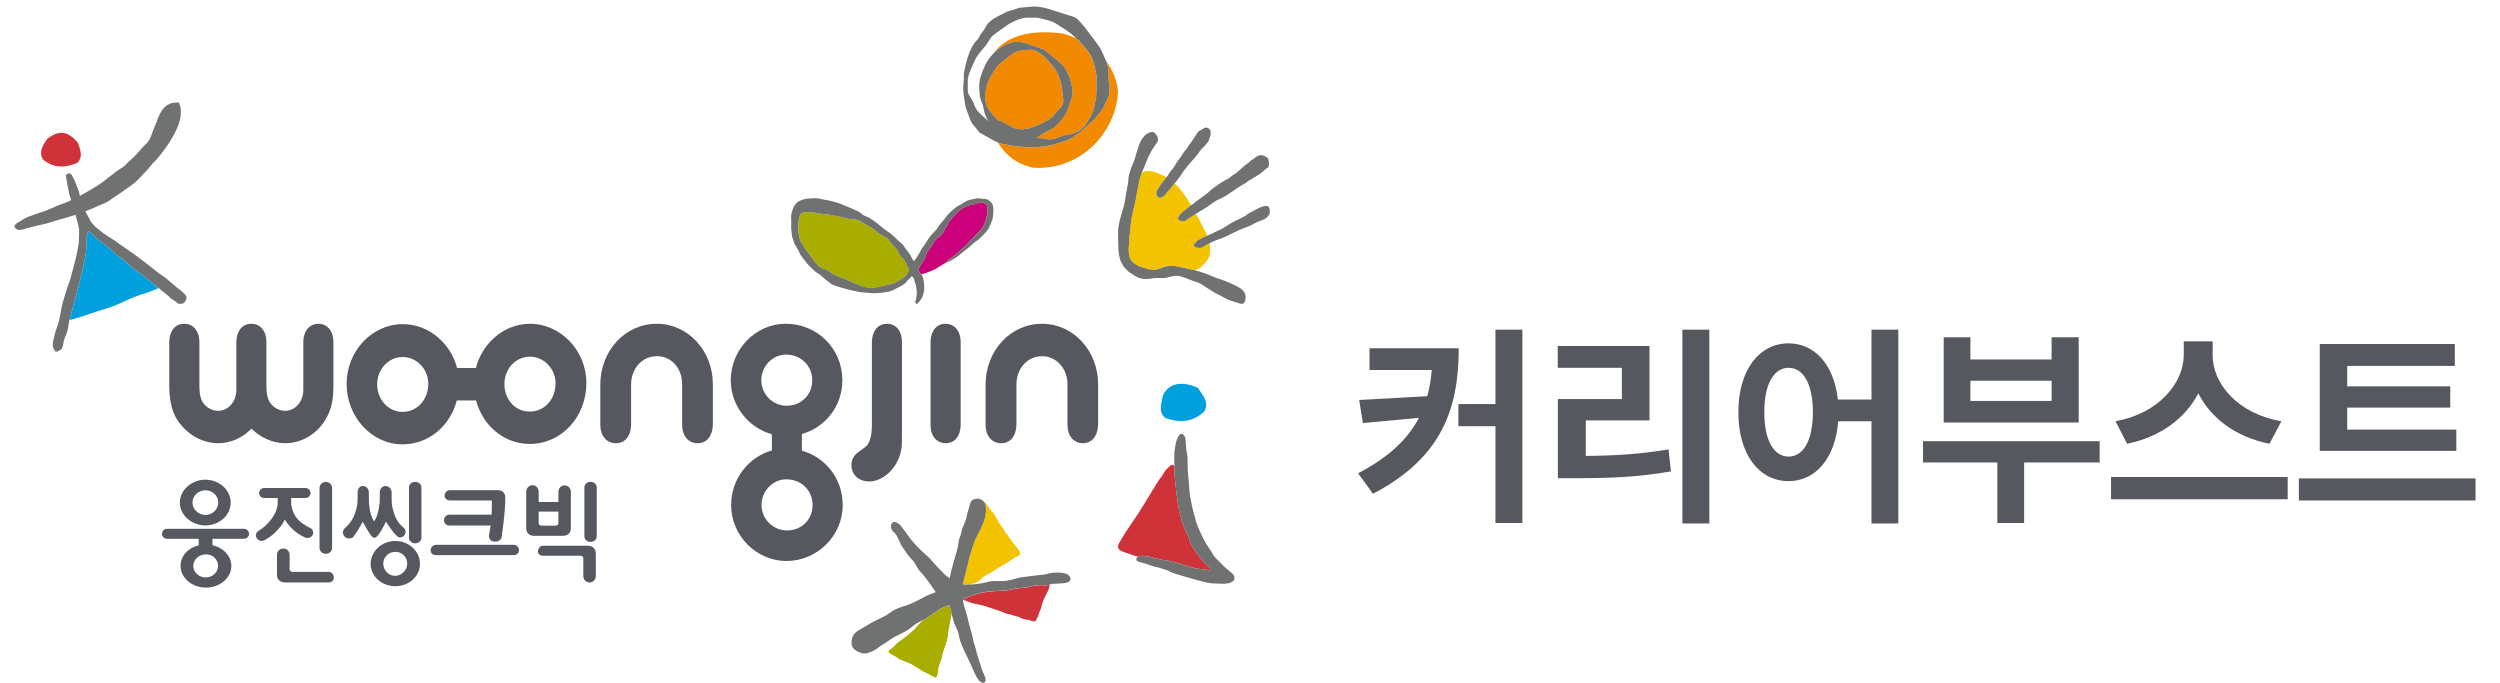 <svg width="183" height="50" viewBox="0 0 183 50" fill="none" xmlns="http://www.w3.org/2000/svg">
<path d="M106.781 25.495C106.77 29.841 105.6 33.488 100.502 36.142L99.414 34.647C101.656 33.466 103.051 32.153 103.864 30.588L99.766 30.967L99.491 29.28L104.479 29C104.644 28.396 104.748 27.759 104.803 27.083H100.249V25.495H106.781ZM106.754 31.198V29.577H109.467V24.133H111.44V38.284H109.467V31.198H106.754ZM125.123 24.133V38.317H123.151V24.133H125.123ZM114.026 26.924V25.325H120.745V30.774H116.081V33.373C118.245 33.356 120.075 33.241 122.14 32.895L122.311 34.505C119.992 34.917 117.894 35.005 115.306 35.005H114.037V29.214H118.723V26.924H114.026ZM130.924 25.133C132.83 25.133 134.258 26.704 134.533 29.247H136.994V24.133H138.955V38.317H136.994V30.835H134.555C134.352 33.549 132.89 35.219 130.924 35.219C128.776 35.219 127.243 33.274 127.249 30.165C127.243 27.088 128.776 25.133 130.924 25.133ZM129.149 30.165C129.144 32.28 129.869 33.422 130.924 33.422C131.989 33.422 132.698 32.28 132.704 30.165C132.698 28.072 131.989 26.924 130.924 26.924C129.869 26.924 129.144 28.072 129.149 30.165ZM153.694 32.296V33.851H148.167V38.284H146.206V33.851H140.762V32.296H153.694ZM142.278 30.928V24.688H144.234V26.314H150.178V24.688H152.161V30.928H142.278ZM144.234 29.346H150.178V27.869H144.234V29.346ZM161.966 26.001C161.961 28.077 163.795 30.291 166.998 30.835L166.125 32.483C163.658 31.994 161.829 30.604 160.917 28.791C159.988 30.593 158.154 31.989 155.704 32.483L154.852 30.835C157.994 30.275 159.84 28.055 159.851 26.001V24.984H161.966V26.001ZM154.528 36.548V34.917H167.46V36.548H154.528ZM179.803 31.445V33.005H169.805V25.182H179.693V26.786H171.815V28.28H179.358V29.835H171.815V31.445H179.803ZM168.277 36.636V35.021H181.209V36.636H168.277Z" fill="#55585F"/>
<g clip-path="url(#clip0_2019_5170)">
<path d="M87.803 18.146L87.659 18.134C87.632 18.128 87.494 18.076 87.494 18.076L87.455 18.041C87.299 17.966 87.417 17.839 87.417 17.839L87.59 17.67C87.644 17.599 87.734 17.553 87.734 17.553C87.78 17.527 87.819 17.505 87.878 17.475C87.969 17.427 88.064 17.386 88.17 17.338C88.281 17.29 88.202 17.326 88.325 17.269C88.343 17.262 88.359 17.253 88.371 17.244C88.362 17.227 88.359 17.209 88.349 17.191C88.131 16.762 87.905 16.284 87.66 15.861C87.62 15.793 87.582 15.718 87.534 15.649L87.48 15.687L87.026 15.973L86.769 16.153L86.696 16.183H86.549C86.466 16.189 86.366 16.149 86.366 16.149C86.275 16.137 86.242 16.012 86.242 16.012L86.224 15.955L86.242 15.897L86.291 15.823L86.379 15.694L86.569 15.508C86.769 15.381 86.958 15.186 87.15 15.051C87.162 15.04 87.17 15.034 87.182 15.027C86.84 14.443 86.471 13.872 85.982 13.418C85.948 13.455 85.918 13.491 85.891 13.531C85.702 13.815 85.408 14.049 85.223 14.337L85.013 14.455C84.899 14.515 84.839 14.455 84.839 14.455C84.769 14.443 84.724 14.358 84.724 14.358L84.691 14.298C84.62 14.244 84.649 14.134 84.649 14.134L84.665 13.998L84.763 13.806C84.875 13.688 84.874 13.643 84.962 13.508L85.091 13.344C85.189 13.218 85.292 13.091 85.391 12.967C85.028 12.774 84.487 12.554 84.185 12.521C83.987 12.501 83.758 12.521 83.578 12.636C83.507 12.823 83.449 13.02 83.399 13.209C83.341 13.466 83.312 13.604 83.29 13.794C83.285 13.816 83.264 13.926 83.234 13.996C83.204 14.196 83.185 14.379 83.138 14.589C83.107 14.746 83.063 14.92 83.035 15.057C82.994 15.205 82.969 15.345 82.931 15.493C82.849 15.829 82.787 16.162 82.751 16.509C82.735 16.653 82.726 16.857 82.717 16.993C82.702 17.14 82.66 17.319 82.66 17.49C82.676 17.805 82.597 18.075 82.616 18.379C82.633 18.657 82.697 19.007 82.928 19.205C83.042 19.3 83.198 19.399 83.327 19.466C83.506 19.562 83.741 19.595 83.938 19.664C84.107 19.721 84.301 19.759 84.505 19.753C84.757 19.742 85.055 19.588 85.298 19.519C85.918 19.339 86.547 19.616 87.125 19.712C87.237 19.73 87.354 19.757 87.467 19.784C87.645 19.723 87.81 19.655 87.9 19.567C88.133 19.351 88.514 18.944 88.557 18.657C88.605 18.381 88.592 18.082 88.545 17.796C88.362 17.892 88.197 17.989 87.995 18.108C87.947 18.137 87.803 18.146 87.803 18.146Z" fill="#F3C300"/>
<path d="M92.875 11.825C92.862 11.738 92.856 11.64 92.796 11.568C92.748 11.523 92.551 11.406 92.505 11.39C92.146 11.28 91.912 11.511 91.912 11.511L91.785 11.607C91.759 11.619 91.747 11.64 91.725 11.654C91.678 11.687 91.636 11.703 91.588 11.736C91.524 11.775 91.47 11.85 91.401 11.901C91.237 12.03 91.014 12.188 90.862 12.336C90.639 12.548 90.519 12.665 90.28 12.795C90.183 12.849 90.111 12.925 90.042 12.989C89.97 13.04 89.91 13.074 89.829 13.117C89.592 13.242 89.367 13.367 89.148 13.527C88.998 13.643 88.731 13.818 88.557 13.98C88.475 14.056 88.4 14.136 88.322 14.188C88.247 14.244 88.151 14.31 88.076 14.368C87.99 14.434 87.912 14.47 87.834 14.545C87.761 14.611 87.669 14.649 87.594 14.716C87.471 14.835 87.327 14.928 87.185 15.027C87.173 15.036 87.165 15.04 87.153 15.051C86.961 15.187 86.772 15.381 86.571 15.508L86.382 15.694L86.294 15.823L86.244 15.897L86.226 15.955L86.244 16.012C86.244 16.012 86.277 16.137 86.369 16.149C86.369 16.149 86.469 16.189 86.552 16.185H86.699L86.772 16.155L87.029 15.975L87.483 15.688L87.537 15.651L88.134 15.288C88.493 15.087 88.713 14.865 89.034 14.688L89.097 14.646C89.16 14.619 89.28 14.568 89.338 14.541C89.671 14.37 89.823 14.284 90.1 14.088C90.339 13.923 90.61 13.732 90.868 13.575C91.014 13.485 91.153 13.431 91.273 13.328C91.288 13.308 91.311 13.29 91.33 13.277L92.233 12.729L92.658 12.375C92.704 12.345 92.743 12.312 92.781 12.287C92.922 12.159 92.899 12.012 92.875 11.826V11.825Z" fill="#6F7271"/>
<path d="M88.557 9.483C88.509 9.434 88.434 9.363 88.365 9.35C88.205 9.308 88.074 9.417 87.956 9.489C87.852 9.548 87.713 9.615 87.647 9.707C87.602 9.773 87.578 9.852 87.524 9.918C87.483 9.977 87.446 10.035 87.398 10.095C87.358 10.158 87.323 10.221 87.278 10.286C87.224 10.356 87.209 10.415 87.146 10.482C87.071 10.563 86.989 10.661 86.945 10.766C86.901 10.842 86.841 10.916 86.777 10.985C86.59 11.201 86.486 11.423 86.305 11.66C86.24 11.754 86.134 11.861 86.092 11.966C86.063 12.029 85.994 12.137 85.957 12.192C85.903 12.287 85.844 12.362 85.759 12.447C85.684 12.527 85.63 12.621 85.57 12.717C85.504 12.819 85.466 12.87 85.408 12.951C85.403 12.957 85.394 12.967 85.393 12.969C85.294 13.094 85.19 13.221 85.093 13.345L84.964 13.509C84.875 13.644 84.878 13.689 84.764 13.807L84.667 13.999L84.65 14.136C84.65 14.136 84.622 14.245 84.692 14.299L84.725 14.359C84.725 14.359 84.772 14.446 84.841 14.457C84.841 14.457 84.899 14.515 85.015 14.457L85.225 14.338C85.409 14.05 85.703 13.818 85.892 13.533C85.919 13.491 85.949 13.457 85.984 13.419C86.138 13.215 86.324 13.024 86.453 12.804C86.525 12.684 86.612 12.56 86.698 12.452C86.891 12.197 87.083 11.96 87.296 11.729C87.506 11.502 87.701 11.274 87.852 11.03C87.975 10.848 88.179 10.715 88.305 10.544C88.394 10.422 88.488 10.308 88.523 10.173C88.571 10.008 88.638 9.852 88.62 9.672C88.62 9.609 88.608 9.536 88.557 9.485V9.483Z" fill="#6F7271"/>
<path d="M92.907 15.222C92.863 15.118 92.775 15.06 92.652 15.069C92.545 15.076 92.44 15.117 92.347 15.144C92.253 15.175 92.152 15.219 92.056 15.27C91.972 15.306 91.909 15.363 91.825 15.4C91.65 15.49 91.47 15.574 91.318 15.685C91.042 15.891 90.74 16.011 90.427 16.162C90.166 16.293 89.915 16.452 89.67 16.612C89.595 16.663 89.51 16.72 89.412 16.764C88.943 16.963 88.899 17.025 88.64 17.13C88.532 17.178 88.464 17.203 88.374 17.245C88.362 17.256 88.347 17.263 88.328 17.271C88.205 17.328 88.283 17.29 88.173 17.34C88.067 17.388 87.972 17.428 87.881 17.476C87.822 17.506 87.782 17.529 87.737 17.554C87.737 17.554 87.647 17.601 87.593 17.671L87.42 17.841C87.42 17.841 87.302 17.968 87.458 18.043L87.497 18.078C87.497 18.078 87.635 18.13 87.662 18.136L87.806 18.148C87.806 18.148 87.95 18.139 87.998 18.109C88.2 17.991 88.365 17.892 88.548 17.797C88.68 17.728 88.818 17.664 89 17.595C89.244 17.502 89.514 17.415 89.758 17.302C90.168 17.106 90.585 16.863 91.011 16.717C91.254 16.629 91.542 16.524 91.782 16.381C91.989 16.26 92.229 16.17 92.454 16.087C92.572 16.041 92.617 16.018 92.71 15.934C92.788 15.862 92.863 15.79 92.917 15.696C92.98 15.58 92.955 15.348 92.908 15.223L92.907 15.222Z" fill="#6F7271"/>
<path d="M89.928 20.674C89.576 20.501 89.112 20.389 88.761 20.233C88.355 20.062 87.911 19.895 87.468 19.786C87.356 19.759 87.239 19.732 87.126 19.714C86.55 19.618 85.919 19.342 85.3 19.52C85.057 19.589 84.758 19.744 84.506 19.754C84.301 19.76 84.107 19.723 83.939 19.666C83.743 19.597 83.507 19.564 83.329 19.468C83.2 19.4 83.045 19.301 82.93 19.207C82.697 19.009 82.634 18.658 82.618 18.38C82.598 18.076 82.678 17.805 82.661 17.491C82.661 17.32 82.703 17.142 82.718 16.995C82.727 16.858 82.736 16.654 82.753 16.51C82.79 16.164 82.85 15.831 82.933 15.495C82.97 15.346 82.996 15.207 83.036 15.058C83.065 14.922 83.108 14.748 83.14 14.59C83.186 14.38 83.206 14.199 83.236 13.998C83.266 13.927 83.287 13.818 83.291 13.795C83.312 13.603 83.341 13.467 83.401 13.21C83.449 13.021 83.509 12.825 83.579 12.637C83.614 12.555 83.651 12.474 83.686 12.393C83.849 12.06 83.959 11.66 84.142 11.313C84.142 11.313 84.253 11.135 84.271 11.079C84.298 11.031 84.334 10.961 84.334 10.961C84.334 10.961 84.4 10.865 84.475 10.751C84.577 10.584 84.562 10.644 84.623 10.53C84.652 10.508 84.674 10.472 84.692 10.436C84.715 10.394 84.74 10.356 84.757 10.299C84.773 10.184 84.757 10.047 84.698 9.951C84.623 9.834 84.515 9.668 84.343 9.657C84.199 9.651 84.025 9.746 83.909 9.821C83.843 9.869 83.785 9.924 83.744 9.987C83.567 10.166 83.432 10.445 83.371 10.649C83.285 10.95 83.161 11.241 83.09 11.55C83.018 11.867 82.87 12.057 82.783 12.361C82.739 12.507 82.66 12.704 82.631 12.854C82.61 12.979 82.58 13.239 82.583 13.353C82.552 13.545 82.466 13.98 82.439 14.125C82.379 14.509 82.336 14.863 82.225 15.241C82.045 15.831 81.821 16.489 81.842 17.131C81.866 17.733 81.815 18.44 81.995 19.007C82.036 19.132 82.084 19.243 82.16 19.355C82.187 19.403 82.211 19.45 82.243 19.496C82.309 19.583 82.337 19.624 82.417 19.696C82.472 19.748 82.52 19.787 82.564 19.84C82.652 19.942 82.805 20.014 82.922 20.084C83.06 20.17 83.123 20.246 83.275 20.302C83.413 20.353 83.527 20.396 83.653 20.411C83.794 20.434 83.978 20.432 84.122 20.411C84.317 20.387 84.533 20.336 84.734 20.347C84.892 20.353 85.033 20.362 85.202 20.353C85.54 20.324 85.865 20.158 86.203 20.192C86.581 20.227 86.898 20.408 87.284 20.545C87.551 20.639 87.755 20.689 87.926 20.792C88.092 20.894 88.248 21.004 88.398 21.103C88.685 21.292 88.982 21.481 89.322 21.631C89.514 21.718 89.639 21.814 89.774 21.88C90.002 21.992 90.311 22.069 90.566 22.156C90.711 22.204 90.895 22.294 91.025 22.204C91.122 22.129 91.168 21.982 91.168 21.88C91.294 21.179 90.476 20.936 89.933 20.672L89.928 20.674Z" fill="#6F7271"/>
<path d="M74.159 3.087C74.495 3.021 74.81 3.087 75.156 3.175L75.883 3.449C76.194 3.536 76.401 3.598 76.62 3.787L77.032 4.126C77.31 4.346 77.595 4.568 77.844 4.835C77.946 4.954 78.016 5.087 78.082 5.228L78.183 5.434C78.435 5.87 78.495 6.568 78.495 6.575C78.544 6.895 78.498 7.028 78.403 7.306L78.277 7.669C78.193 7.934 78.111 8.181 77.968 8.426C77.776 8.75 77.466 9.057 77.253 9.261C77.11 9.393 76.921 9.486 76.736 9.573L76.349 9.776L76.2 9.884L75.885 10.079C75.868 10.086 75.853 10.089 75.841 10.095L76.251 10.118L76.461 10.152C76.636 10.184 76.813 10.215 77.002 10.193C77.193 10.169 77.367 10.097 77.53 10.032L77.98 9.885L78.534 9.773C78.967 9.641 79.248 9.452 79.437 9.155L79.563 8.963C79.783 8.627 79.996 8.312 80.076 7.915L80.235 7.138L80.256 6.577V6.055C80.26 5.783 80.272 5.524 80.205 5.245L80.17 5.105C80.079 4.702 79.968 4.24 79.737 3.911C79.432 3.49 79.11 3.124 78.78 2.809C78.475 2.668 78.163 2.554 77.859 2.46C75.141 2.1 73.518 2.767 72.672 3.964C73.097 3.517 73.635 3.183 74.157 3.09L74.159 3.087Z" fill="#F18A00"/>
<path d="M81.153 5.888L81.192 6.119L81.225 6.31C81.225 6.31 81.199 6.838 81.198 6.856C81.162 7.085 81.04 7.324 80.923 7.55L80.778 7.852C80.686 8.062 80.534 8.238 80.379 8.412L80.137 8.7L79.833 8.994L79.678 9.126L79.47 9.338L79.165 9.629L78.985 9.735L78.675 9.942C78.442 10.149 78.25 10.217 77.964 10.32L77.884 10.35C77.247 10.577 76.665 10.709 76.058 10.757C75.293 10.821 74.436 10.752 73.376 10.541C73.26 10.518 73.155 10.481 73.05 10.437C73.59 11.328 74.385 12.003 75.629 12.279C79.281 12.492 81.749 9.497 81.838 6.662C81.743 5.803 81.427 5.084 80.975 4.49C81.058 4.712 81.12 4.942 81.133 5.155L81.15 5.89L81.153 5.888Z" fill="#F18A00"/>
<path d="M75.939 9.17C76.398 8.976 76.87 8.777 77.187 8.361L77.412 8.112C77.566 7.95 77.725 7.779 77.802 7.591C77.853 7.447 77.823 7.238 77.802 7.073L77.785 6.934C77.745 6.391 77.634 5.905 77.466 5.485C77.326 5.147 77.157 4.942 76.93 4.681C76.927 4.678 76.534 4.229 76.534 4.229C76.519 4.214 76.459 4.165 76.459 4.165C76.176 3.923 75.823 3.625 75.441 3.641L74.673 3.706C74.33 3.757 74.031 3.995 73.739 4.229L73.478 4.433C73.208 4.621 72.957 4.879 72.824 5.09L72.491 5.653C72.237 6.026 72.167 6.505 72.119 6.928C72.075 7.375 72.188 7.799 72.434 8.099L72.579 8.283C72.711 8.462 72.869 8.669 73.05 8.786L73.481 8.963L74.022 9.272C74.629 9.599 75.212 9.477 75.882 9.191L75.936 9.17H75.939Z" fill="#F18A00"/>
<path d="M74.633 0.568L73.739 0.844L73.169 1.131C72.872 1.276 72.538 1.459 72.283 1.756L72.011 2.209C72.011 2.209 71.761 2.554 71.74 2.58L71.596 2.847L71.408 3.04C71.036 3.53 70.852 4.069 70.685 4.735L70.556 5.344L70.546 5.909C70.498 6.347 70.498 6.68 70.546 6.983L70.592 7.297L70.684 7.834L70.964 8.619C71.059 8.865 71.128 9.045 71.323 9.231L71.509 9.461C71.593 9.59 71.678 9.707 71.816 9.77L72.391 10.088C72.602 10.217 72.821 10.343 73.049 10.436C73.154 10.479 73.259 10.517 73.374 10.539C74.435 10.751 75.291 10.818 76.056 10.755C76.662 10.707 77.244 10.575 77.883 10.349L77.963 10.319C78.249 10.215 78.441 10.148 78.673 9.941L78.984 9.734L79.164 9.627L79.468 9.336L79.677 9.125L79.831 8.993L80.136 8.699L80.377 8.411C80.532 8.237 80.685 8.061 80.776 7.85L80.922 7.549C81.037 7.322 81.16 7.084 81.196 6.854C81.196 6.836 81.226 6.311 81.226 6.311L81.19 6.118L81.151 5.887L81.135 5.152C81.121 4.939 81.06 4.711 80.977 4.487C80.878 4.229 80.602 3.658 80.602 3.658C80.491 3.437 80.332 3.229 80.184 3.033L79.834 2.566C79.542 2.17 79.234 1.755 78.888 1.414C78.73 1.258 78.478 1.191 78.252 1.129L77.139 0.774C76.686 0.619 76.101 0.45 75.57 0.484L74.633 0.567V0.568ZM74.025 9.272L73.484 8.963L73.053 8.786C72.874 8.667 72.715 8.46 72.583 8.283L72.437 8.099C72.191 7.799 72.079 7.375 72.122 6.928C72.17 6.505 72.241 6.026 72.494 5.653L72.827 5.09C72.96 4.879 73.211 4.621 73.481 4.433L73.742 4.229C74.034 3.994 74.333 3.757 74.676 3.706L75.444 3.641C75.825 3.626 76.178 3.925 76.463 4.165C76.463 4.165 76.523 4.214 76.538 4.229C76.538 4.229 76.931 4.678 76.934 4.681C77.16 4.942 77.33 5.147 77.469 5.485C77.637 5.905 77.748 6.392 77.788 6.934L77.805 7.073C77.826 7.24 77.856 7.448 77.805 7.591C77.728 7.781 77.57 7.951 77.415 8.112L77.19 8.361C76.874 8.777 76.4 8.976 75.942 9.17L75.888 9.191C75.218 9.477 74.636 9.599 74.028 9.272H74.025ZM80.257 6.055V6.577L80.236 7.138L80.077 7.915C79.996 8.312 79.785 8.627 79.564 8.963L79.438 9.155C79.249 9.452 78.969 9.641 78.535 9.773L77.982 9.885L77.532 10.032C77.369 10.097 77.195 10.169 77.004 10.193C76.815 10.215 76.637 10.184 76.463 10.152L76.253 10.118L75.843 10.095C75.855 10.089 75.869 10.086 75.887 10.079L76.202 9.884L76.35 9.776L76.737 9.573C76.923 9.486 77.112 9.395 77.255 9.261C77.466 9.057 77.778 8.75 77.97 8.426C78.114 8.183 78.195 7.934 78.279 7.669L78.405 7.306C78.499 7.03 78.547 6.896 78.496 6.575C78.496 6.568 78.436 5.869 78.184 5.434L78.084 5.228C78.018 5.086 77.948 4.952 77.846 4.835C77.597 4.568 77.312 4.346 77.034 4.126L76.622 3.787C76.403 3.599 76.194 3.538 75.885 3.449L75.158 3.175C74.811 3.086 74.495 3.021 74.16 3.086C73.638 3.181 73.1 3.514 72.675 3.961C72.446 4.199 72.254 4.471 72.122 4.757C71.87 5.294 71.605 5.926 71.689 6.583L71.702 6.766C71.725 7.018 71.743 7.255 71.86 7.483C71.939 7.642 71.978 7.832 72.01 7.997C72.059 8.31 72.188 8.601 72.349 8.87L72.089 8.636L71.653 8.229C71.441 8.011 71.354 7.792 71.239 7.475L70.991 7.042L70.925 6.947C70.837 6.811 70.837 6.599 70.84 6.412V5.821C70.895 5.438 71.057 5.09 71.213 4.75L71.345 4.448C71.449 4.201 71.575 4.037 71.72 3.853L72.185 3.298L72.346 3.045L72.544 2.742C72.666 2.599 72.853 2.467 73.028 2.337L73.235 2.187L73.878 1.741C74.285 1.518 74.696 1.32 75.198 1.291L75.927 1.297C75.965 1.302 76.827 1.48 77.172 1.653L77.505 1.858L77.715 1.995C78.093 2.221 78.445 2.49 78.784 2.803C79.116 3.118 79.438 3.484 79.741 3.905C79.972 4.234 80.083 4.696 80.175 5.099L80.209 5.239C80.278 5.519 80.265 5.779 80.26 6.049L80.257 6.055Z" fill="#6F7271"/>
<path d="M64.933 23.701C64.27 23.701 63.843 24.222 63.822 25.022V31.075C63.822 31.965 63.654 32.52 63.289 32.763L62.862 33.069C62.503 33.315 62.326 33.639 62.326 34.054C62.326 34.748 62.862 35.243 63.621 35.243C64.615 35.243 65.625 34.321 65.917 33.157C66.023 32.748 66.023 32.602 66.023 31.608V25.02C66.023 24.236 65.593 23.699 64.932 23.699L64.933 23.701Z" fill="#55585F"/>
<path d="M69.208 23.7C68.563 23.7 68.129 24.222 68.116 25.022V31.123C68.116 31.911 68.563 32.442 69.227 32.442C69.892 32.442 70.304 31.924 70.321 31.123V25.022C70.321 24.237 69.871 23.7 69.208 23.7Z" fill="#55585F"/>
<path d="M48.083 23.7C45.762 23.7 43.941 25.661 43.941 28.18V31.089C43.941 31.897 44.403 32.445 45.08 32.445C45.756 32.445 46.184 31.912 46.197 31.089V28.111C46.217 26.954 47.015 26.073 48.083 26.073C49.15 26.073 49.911 26.949 49.93 28.056V31.087C49.93 31.896 50.383 32.443 51.063 32.443C51.742 32.443 52.162 31.911 52.182 31.087V28.123C52.182 25.661 50.35 23.7 48.083 23.7Z" fill="#55585F"/>
<path d="M76.287 23.7C73.965 23.7 72.143 25.661 72.143 28.18V31.089C72.143 31.897 72.605 32.445 73.284 32.445C73.964 32.445 74.384 31.912 74.403 31.089V28.111C74.417 26.954 75.218 26.073 76.287 26.073C77.299 26.073 78.117 26.949 78.139 28.056V31.087C78.139 31.896 78.586 32.443 79.26 32.443C79.933 32.443 80.361 31.911 80.383 31.087V28.123C80.377 25.661 78.556 23.7 76.285 23.7H76.287Z" fill="#55585F"/>
<path d="M23.314 23.7C22.651 23.7 22.219 24.222 22.201 25.019V28.535C22.201 29.394 21.625 30.072 20.863 30.072C20.346 30.072 19.849 29.734 19.65 29.253C19.533 28.945 19.501 28.735 19.501 28.024V25.019C19.501 24.237 19.057 23.7 18.409 23.7H18.394C17.746 23.7 17.316 24.222 17.299 25.019V28.535C17.299 29.394 16.72 30.072 15.957 30.072C15.44 30.072 14.948 29.734 14.741 29.253C14.63 28.945 14.595 28.735 14.595 28.024V25.019C14.595 24.237 14.148 23.7 13.482 23.7C12.816 23.7 12.413 24.222 12.39 25.019V28.233C12.39 29.181 12.557 29.997 12.869 30.555C13.533 31.716 14.741 32.445 15.972 32.445C16.876 32.445 17.76 32.05 18.408 31.375C19.084 32.05 19.978 32.445 20.877 32.445C21.934 32.445 22.964 31.911 23.626 31.014C24.176 30.265 24.406 29.464 24.406 28.305V25.019C24.406 24.237 23.959 23.7 23.314 23.7Z" fill="#55585F"/>
<path d="M34.851 29.314C35.335 31.167 36.904 32.496 38.776 32.496C41.092 32.496 42.922 30.538 42.922 28.026C42.922 25.667 41.047 23.702 38.795 23.702C36.909 23.702 35.31 25.091 34.834 26.939H33.459C32.984 25.103 31.367 23.727 29.477 23.727C27.227 23.727 25.372 25.706 25.372 28.101C25.372 30.496 27.187 32.526 29.463 32.526C31.376 32.526 32.948 31.189 33.438 29.314H34.849H34.851ZM38.795 26.109C39.821 26.109 40.667 27.005 40.667 28.056C40.667 29.232 39.856 30.127 38.775 30.127C37.693 30.127 36.922 29.233 36.922 28.11C36.922 26.987 37.765 26.109 38.794 26.109H38.795ZM29.463 30.151C28.438 30.151 27.608 29.257 27.608 28.136C27.608 27.014 28.451 26.132 29.477 26.132C30.503 26.132 31.352 27.027 31.352 28.084C31.352 29.257 30.537 30.151 29.462 30.151H29.463Z" fill="#55585F"/>
<path d="M58.698 32.99V31.771C60.422 31.279 61.661 29.718 61.661 27.84C61.661 25.526 59.841 23.7 57.506 23.7C55.316 23.7 53.492 25.574 53.492 27.831C53.492 29.709 54.779 31.311 56.501 31.785V32.972C54.796 33.45 53.518 35.066 53.518 36.958C53.518 39.21 55.351 41.064 57.572 41.064C59.793 41.064 61.686 39.243 61.686 36.971C61.686 35.056 60.446 33.487 58.698 32.987V32.99ZM55.729 27.831C55.729 26.802 56.56 25.956 57.536 25.956C58.628 25.956 59.457 26.768 59.457 27.84C59.457 28.912 58.629 29.7 57.586 29.7C56.542 29.7 55.729 28.851 55.729 27.831ZM57.614 38.829C56.576 38.829 55.745 37.988 55.745 36.961C55.745 35.933 56.576 35.086 57.557 35.086C58.652 35.086 59.481 35.894 59.481 36.974C59.481 38.054 58.653 38.829 57.615 38.829H57.614Z" fill="#55585F"/>
<path d="M11.038 20.624C10.805 20.44 10.648 20.309 10.648 20.309C10.246 19.991 9.896 19.756 9.497 19.438C9.431 19.381 9.302 19.241 9.238 19.189C9.119 19.093 8.998 18.997 8.879 18.904C8.764 18.808 8.639 18.737 8.522 18.644C8.437 18.575 8.353 18.481 8.276 18.41C8.09 18.26 7.906 18.113 7.735 17.971C7.537 17.808 7.351 17.681 7.165 17.533C6.976 17.369 6.794 17.182 6.623 17.031L6.48 16.911L6.42 17.07C6.337 17.303 6.337 17.569 6.342 17.827L6.298 18.428C6.067 19.892 5.568 21.692 5.077 23.429C6.172 23.165 6.748 22.875 7.933 22.532C8.609 22.331 9.134 22.021 9.779 21.757C10.477 21.473 10.946 21.419 11.607 21.082C11.502 20.998 11.402 20.93 11.303 20.851C11.213 20.779 11.116 20.686 11.038 20.624Z" fill="#00A0DF"/>
<path d="M5.659 11.922C6.118 11.477 5.851 10.889 5.706 10.458C4.846 9.399 4.117 9.66 3.453 10.161C3.189 10.568 2.779 11.121 3.154 11.679C3.945 12.327 4.771 12.302 5.661 11.921L5.659 11.922Z" fill="#CF3339"/>
<path d="M5.61 16.024C5.71 16.368 5.773 16.716 5.785 16.743C5.791 16.981 5.796 17.22 5.779 17.455C5.776 17.554 5.779 17.626 5.77 17.728C5.76 17.808 5.739 17.923 5.727 18.004C5.676 18.379 5.593 18.751 5.497 19.126C5.442 19.351 5.377 19.583 5.313 19.811C5.23 20.099 5.184 20.305 5.127 20.501C5.074 20.668 4.987 20.866 4.93 21.04C4.83 21.373 4.722 21.715 4.615 22.066C4.491 22.491 4.435 22.952 4.339 23.401C4.257 23.753 4.08 24.144 4.009 24.468C3.966 24.701 3.895 24.908 3.868 25.095C3.853 25.206 3.885 25.298 3.868 25.398C3.891 25.406 3.997 25.715 4.08 25.74C4.21 25.788 4.485 25.547 4.509 25.551C4.516 25.506 4.569 25.443 4.606 25.308C4.635 25.206 4.644 25.038 4.683 24.909C4.75 24.648 4.876 24.456 4.944 24.198L5.077 23.426C5.568 21.689 6.067 19.891 6.298 18.425L6.342 17.824C6.336 17.566 6.336 17.301 6.42 17.067L6.48 16.908L6.624 17.028C6.796 17.179 6.976 17.367 7.165 17.53C7.351 17.68 7.537 17.805 7.735 17.968C7.907 18.11 8.09 18.258 8.276 18.407C8.354 18.478 8.437 18.572 8.522 18.641C8.639 18.733 8.764 18.805 8.879 18.901C8.998 18.994 9.119 19.09 9.238 19.186C9.302 19.238 9.431 19.379 9.497 19.435C9.896 19.753 10.246 19.988 10.648 20.306C10.648 20.306 10.805 20.437 11.038 20.621C11.116 20.683 11.213 20.776 11.303 20.848C11.402 20.927 11.503 20.993 11.608 21.079C11.632 21.101 11.657 21.119 11.69 21.143C11.747 21.185 11.797 21.251 11.851 21.298C11.914 21.346 11.986 21.377 12.046 21.428C12.221 21.566 12.398 21.754 12.546 21.874C12.646 21.956 12.728 21.974 12.806 22.036C12.951 22.153 13.047 22.225 13.055 22.235C13.086 22.243 13.209 22.243 13.293 22.235C13.404 22.219 13.469 22.163 13.469 22.163C13.55 22.118 13.635 21.923 13.662 21.793C13.673 21.724 13.572 21.617 13.584 21.604C13.497 21.521 13.43 21.428 13.326 21.338C13.218 21.238 13.04 21.127 12.918 21.019C12.643 20.786 12.362 20.534 12.044 20.284C11.927 20.192 11.755 20.098 11.632 20.005C11.339 19.781 11.081 19.558 10.778 19.334C10.472 19.106 10.172 18.868 9.886 18.653C9.454 18.346 9.055 18.087 8.71 17.84C8.596 17.759 8.503 17.678 8.398 17.608C8.219 17.489 8.017 17.383 7.843 17.265C7.793 17.236 7.769 17.203 7.728 17.17C7.69 17.148 7.636 17.122 7.602 17.095C7.438 16.981 7.29 16.858 7.123 16.716C7.057 16.659 6.991 16.612 6.925 16.543C6.837 16.453 6.742 16.336 6.652 16.228L6.445 15.838L6.247 15.462C6.351 15.421 6.457 15.376 6.568 15.337C6.748 15.271 6.895 15.205 7.122 15.094C7.339 14.991 7.603 14.913 7.817 14.799C8.029 14.683 8.197 14.533 8.41 14.395C8.683 14.224 8.96 14.037 9.236 13.83C9.431 13.683 9.649 13.563 9.913 13.331C10.124 13.145 10.367 12.864 10.58 12.646C10.819 12.413 10.973 12.2 11.197 11.939C11.26 11.864 11.38 11.774 11.444 11.696C11.879 11.18 12.287 10.631 12.604 10.085C12.813 9.72 12.988 9.36 13.106 9.014C13.238 8.621 13.257 8.268 13.223 7.918C13.211 7.789 13.126 7.618 13.085 7.501C12.799 7.504 12.61 7.517 12.418 7.598C11.885 7.831 11.63 8.424 11.437 8.99C11.38 9.168 11.27 9.365 11.207 9.549C11.11 9.827 11.033 10.086 10.868 10.335C10.765 10.481 10.571 10.634 10.444 10.779C10.154 11.118 9.884 11.441 9.5 11.759C9.352 11.886 9.233 12.047 9.079 12.168C8.888 12.323 8.657 12.435 8.468 12.586C8.17 12.813 7.883 13.037 7.621 13.245C7.224 13.558 6.814 13.777 6.49 13.971C6.267 14.106 6.06 14.223 5.842 14.338C5.829 14.263 5.811 14.166 5.814 14.173C5.797 14.067 5.691 13.765 5.577 13.507C5.53 13.399 5.496 13.284 5.452 13.195C5.389 13.063 5.32 12.96 5.298 12.885C5.218 12.696 5.07 12.691 5.07 12.691C5.07 12.691 4.972 12.705 4.891 12.755C4.86 12.775 4.845 12.816 4.819 12.837C4.816 12.876 4.839 12.981 4.86 13.08C4.879 13.178 4.891 13.266 4.909 13.344C4.939 13.458 4.941 13.63 4.99 13.779L5.07 14.22C5.07 14.22 5.194 14.616 5.212 14.655C5.067 14.721 4.911 14.788 4.743 14.857C4.611 14.913 4.365 14.988 4.218 15.049C3.988 15.147 3.667 15.304 3.258 15.459C3.06 15.531 2.808 15.591 2.598 15.672C2.345 15.775 2.091 15.846 1.869 15.957C1.746 16.015 1.634 16.108 1.53 16.165C1.374 16.258 1.209 16.339 1.131 16.423C1.008 16.564 1.061 16.705 1.275 16.81C1.413 16.878 1.776 16.764 1.776 16.764C2.043 16.692 2.309 16.623 2.57 16.552C2.839 16.482 3.114 16.435 3.375 16.369C3.604 16.309 3.822 16.228 4.042 16.165C4.555 16.027 5.046 15.882 5.53 15.723L5.61 16.03V16.024Z" fill="#6F7271"/>
<path d="M76.341 42.84L76.134 42.837C75.805 42.847 75.499 42.916 75.278 42.978C75.101 43.026 74.921 43.035 74.742 43.05C74.616 43.059 74.484 43.065 74.352 43.089L74.082 43.143C73.938 43.178 73.793 43.211 73.626 43.224L73.154 43.254C72.618 43.284 72.065 43.317 71.54 43.467C71.222 43.558 70.907 43.69 70.606 43.818C70.606 43.818 70.546 43.84 70.499 43.86V43.902C70.54 43.926 70.582 43.938 70.616 43.95C70.9 44.046 71.223 44.185 71.519 44.23C72.119 44.326 72.618 44.553 73.182 44.722C73.521 44.827 73.458 44.865 73.796 44.946C74.193 45.036 74.108 45.048 74.498 45.138C74.744 45.189 74.718 45.285 74.972 45.322C75.117 45.348 75.249 45.37 75.397 45.409C75.469 45.421 75.549 45.466 75.605 45.477C75.816 45.529 75.871 45.336 75.871 45.336C75.862 45.298 75.919 45.246 75.941 45.213C75.98 45.138 76.041 44.977 76.061 44.857C76.095 44.748 76.192 44.598 76.212 44.487C76.35 43.812 76.662 43.446 76.788 43.057C76.794 43.041 76.831 42.836 76.857 42.792C76.837 42.795 76.708 42.831 76.708 42.831C76.59 42.856 76.462 42.85 76.338 42.842L76.341 42.84Z" fill="#CF3339"/>
<path d="M69.622 44.701C69.575 44.575 69.511 44.406 69.476 44.307C69.205 44.398 68.941 44.491 68.68 44.673L68.576 44.743C68.309 44.929 68.06 45.112 67.774 45.282L67.55 45.4C67.538 45.408 67.315 45.642 67.315 45.642L66.94 46.062C66.83 46.195 66.848 46.108 66.743 46.242L66.172 46.713L65.672 47.071C65.672 47.071 65.53 47.231 65.371 47.379C65.248 47.492 65.095 47.599 65.095 47.599C65.052 47.641 65.038 47.672 65.038 47.701C65.038 47.737 65.058 47.763 65.07 47.775L65.341 47.955C65.478 48.029 65.689 48.098 65.793 48.239L66.673 48.598L67.238 48.931C67.238 48.931 67.559 49.144 67.54 49.133L68.002 49.351L68.116 49.426C68.116 49.426 68.377 49.553 68.413 49.571C68.449 49.598 68.48 49.607 68.5 49.601C68.582 49.565 68.651 49.315 68.668 49.163C68.663 48.914 68.747 48.709 68.822 48.508C68.896 48.328 68.972 48.139 68.981 47.913L69.116 47.474C69.238 47.143 69.4 46.69 69.4 46.39L69.466 45.955C69.466 45.955 69.61 45.181 69.661 44.938C69.655 44.905 69.649 44.875 69.644 44.842C69.638 44.788 69.629 44.745 69.623 44.697L69.622 44.701Z" fill="#A8AD00"/>
<path d="M72.173 37.436C72.138 38.035 71.889 38.505 71.654 38.964C71.496 39.257 71.336 39.567 71.24 39.914L71.093 40.365L70.93 40.926L70.873 41.16L70.812 41.423L70.728 41.762L70.673 41.982L70.61 42.242L70.51 42.606C70.501 42.657 70.484 42.709 70.468 42.758C70.489 42.764 70.558 42.777 70.641 42.813L70.689 42.807C70.812 42.788 70.934 42.786 71.054 42.782C71.136 42.744 71.218 42.714 71.33 42.681C71.729 42.566 71.691 42.446 72.032 42.192C72.215 42.056 72.62 41.888 72.797 41.76C73.029 41.591 73.422 41.366 73.656 41.229L74.316 40.794C74.364 40.772 74.465 40.728 74.567 40.682C74.567 40.682 74.778 40.589 74.594 40.29C74.402 40.037 74.132 39.714 74.034 39.578C73.755 39.201 73.868 39.284 73.658 39.054C73.53 38.913 73.427 38.613 73.286 38.484C73.158 38.37 72.786 37.59 72.651 37.481C72.401 37.274 72.285 36.883 72.027 36.712L72.02 36.715C72.138 36.869 72.174 37.079 72.174 37.282C72.174 37.336 72.174 37.386 72.174 37.438L72.173 37.436Z" fill="#F3C300"/>
<path d="M78.354 42.315C78.235 41.79 77.112 41.922 76.983 41.937C76.869 41.952 76.768 41.972 76.669 42.005C76.395 42.084 76.23 42.077 76.23 42.077C76.032 42.096 75.823 42.117 75.626 42.147L75.177 42.206C74.918 42.239 74.672 42.26 74.417 42.336C74.133 42.42 73.835 42.503 73.526 42.53C73.347 42.542 73.193 42.537 73.041 42.533C72.774 42.527 72.525 42.519 72.237 42.612C72.075 42.663 71.912 42.684 71.742 42.714L71.516 42.747C71.372 42.777 71.063 42.782 71.063 42.782C70.935 42.785 70.814 42.786 70.691 42.807L70.643 42.813C70.561 42.779 70.492 42.764 70.469 42.758C70.484 42.71 70.502 42.657 70.511 42.606L70.612 42.242L70.674 41.982L70.73 41.762L70.814 41.423L70.874 41.16L70.931 40.926L71.094 40.365L71.241 39.914C71.337 39.569 71.498 39.258 71.655 38.964C71.891 38.505 72.14 38.035 72.174 37.436C72.174 37.387 72.174 37.336 72.174 37.28C72.174 37.078 72.138 36.868 72.015 36.718C71.955 36.637 71.877 36.575 71.754 36.545L71.636 36.493L71.523 36.505C71.378 36.523 71.196 36.538 71.093 36.686C71.03 36.784 71.004 36.893 70.98 36.998L70.895 37.295L70.82 37.523L70.767 37.772C70.709 38.093 70.571 38.377 70.571 38.377C70.532 38.467 70.483 38.558 70.442 38.667C70.41 38.76 70.394 38.853 70.379 38.939C70.352 39.05 70.332 39.155 70.284 39.266C70.189 39.468 70.168 39.659 70.141 39.84C70.121 39.983 70.106 40.121 70.055 40.266L69.91 40.776L69.814 41.12C69.709 41.471 69.578 41.933 69.526 42.332C69.347 42.221 69.209 42.116 69.113 42.008C69.113 42.008 68.402 41.295 68.239 41.078C68.075 40.866 67.886 40.703 67.697 40.541C67.588 40.44 67.474 40.347 67.37 40.238C67.19 40.059 66.964 39.836 66.716 39.524C66.716 39.524 66.37 39.077 66.257 38.91C66.16 38.774 66.062 38.642 65.936 38.489C65.845 38.372 65.793 38.345 65.722 38.303L65.605 38.228L65.463 38.197C65.463 38.197 65.312 38.26 65.272 38.321C65.227 38.387 65.221 38.462 65.221 38.522C65.221 38.575 65.224 38.62 65.234 38.647C65.269 38.805 65.356 38.886 65.434 38.958L65.522 39.042C65.644 39.182 65.724 39.366 65.806 39.558C65.881 39.726 65.956 39.903 66.064 40.049C66.064 40.049 66.521 40.749 66.661 40.859L66.853 41.066C66.925 41.156 66.988 41.271 67.057 41.39C67.154 41.567 67.256 41.744 67.397 41.874C67.469 41.943 67.576 42.083 67.666 42.194C67.666 42.194 68.174 42.84 68.309 43.069C68.381 43.184 68.444 43.27 68.498 43.349C68.281 43.422 68.048 43.506 67.82 43.617C67.82 43.617 66.938 44.085 66.706 44.181C66.542 44.253 66.365 44.307 66.199 44.361C66.01 44.422 65.809 44.484 65.633 44.568C65.433 44.653 65.272 44.769 65.112 44.877L64.822 45.07C64.656 45.165 64.006 45.469 63.867 45.544L63.228 45.919C62.755 46.179 62.413 46.366 62.343 46.86C62.337 46.924 62.331 46.983 62.331 47.038C62.331 47.353 62.478 47.547 62.799 47.703C63.267 47.923 63.453 47.848 63.937 47.641L64.132 47.526C64.276 47.397 64.422 47.301 64.578 47.205L64.764 47.094C64.764 47.094 65.309 46.713 65.445 46.636L65.851 46.432C66.014 46.354 66.179 46.275 66.335 46.186C66.527 46.074 66.625 45.991 66.749 45.886L66.863 45.793C67.036 45.655 67.225 45.556 67.429 45.454L67.552 45.39L67.775 45.271C68.062 45.102 68.311 44.917 68.578 44.733L68.681 44.662C68.942 44.481 69.208 44.388 69.478 44.296C69.512 44.395 69.577 44.565 69.623 44.691C69.631 44.739 69.64 44.782 69.644 44.836C69.65 44.871 69.656 44.899 69.661 44.932C69.679 45.027 69.704 45.111 69.73 45.196L69.781 45.4C69.829 45.591 69.901 45.75 69.978 45.903C70.062 46.08 70.145 46.246 70.177 46.459C70.265 47.008 70.547 47.566 70.809 48.108C71.052 48.602 71.174 48.895 71.174 48.895C71.312 49.22 71.558 49.826 71.838 49.946C71.979 49.999 72.05 49.967 72.09 49.931C72.128 49.889 72.147 49.835 72.147 49.765C72.147 49.694 72.128 49.619 72.099 49.555L72.012 49.327C71.958 49.211 71.907 49.106 71.87 48.983L71.718 48.502C71.607 48.161 71.495 47.84 71.427 47.494C71.403 47.4 71.369 47.298 71.334 47.197C71.289 47.076 71.246 46.95 71.238 46.833C71.202 46.627 71.147 46.435 71.091 46.252L70.891 45.499C70.84 45.283 70.787 45.063 70.718 44.838L70.686 44.74C70.598 44.463 70.507 44.176 70.501 43.9V43.849C70.547 43.831 70.607 43.807 70.607 43.807C70.909 43.68 71.223 43.55 71.541 43.456C72.066 43.306 72.621 43.273 73.155 43.243L73.628 43.214C73.794 43.2 73.94 43.167 74.084 43.133L74.354 43.078C74.486 43.054 74.618 43.047 74.744 43.039C74.922 43.025 75.102 43.014 75.279 42.968C75.501 42.906 75.807 42.837 76.135 42.827L76.342 42.83C76.465 42.839 76.593 42.844 76.71 42.819C76.71 42.819 76.995 42.732 77.109 42.732C77.253 42.732 77.376 42.732 77.515 42.713L77.635 42.707C77.851 42.699 78.196 42.678 78.318 42.516C78.361 42.461 78.375 42.384 78.355 42.306L78.354 42.315Z" fill="#6F7271"/>
<path d="M83.921 40.721C84.22 40.757 84.412 40.845 84.722 40.898C84.875 40.922 85.028 40.995 85.186 40.995C85.308 40.995 85.508 41.021 85.61 41.07H85.619C85.628 41.081 85.637 41.085 85.641 41.091C85.748 41.108 85.845 41.118 85.95 41.139C86.213 41.195 86.502 41.313 86.766 41.393C86.961 41.448 87.099 41.481 87.285 41.544C87.626 41.652 87.833 41.634 88.158 41.676C88.257 41.691 88.382 41.736 88.472 41.739C88.472 41.739 88.686 41.777 88.563 41.597C88.352 41.367 88.211 41.288 88.023 41.04C87.911 40.892 87.752 40.724 87.65 40.568C87.435 40.251 87.32 40.082 87.128 39.744C87.017 39.54 87.099 39.5 86.991 39.293C86.861 39.02 86.654 38.559 86.552 38.272C86.469 38.008 86.406 37.685 86.337 37.483C86.24 37.169 86.225 36.695 86.157 36.379C86.106 36.151 86.037 35.302 85.982 34.825C85.953 34.588 85.971 34.364 85.97 34.136C85.961 34.121 85.953 34.114 85.946 34.1C85.91 34.061 85.856 33.95 85.643 34.1C85.565 34.162 85.293 34.439 85.265 34.487C85.249 34.516 85.064 34.828 85.05 34.862C84.85 35.081 84.675 35.374 84.554 35.573C84.016 36.482 83.573 37.192 83.305 37.607C82.852 38.288 82.441 38.853 82.03 39.557C81.877 39.818 81.736 40.059 81.943 40.242C82.109 40.392 82.496 40.478 82.754 40.571C82.933 40.643 83.108 40.698 83.285 40.754C83.309 40.734 83.332 40.719 83.36 40.709C83.521 40.671 83.77 40.698 83.926 40.719L83.921 40.721Z" fill="#CF3339"/>
<path d="M88.157 30.109C88.539 29.442 88.032 28.93 87.69 28.401C86.712 27.927 85.618 27.927 85.133 28.929C85.028 29.524 84.74 30.13 85.313 30.604C86.36 30.961 87.308 30.925 88.155 30.111L88.157 30.109Z" fill="#00A0DF"/>
<path d="M90.344 42.189C90.296 42.051 90.227 41.975 90.099 41.885C90.036 41.841 89.876 41.708 89.859 41.691C89.654 41.522 89.459 41.327 89.27 41.124C89.15 40.988 89.015 40.89 88.899 40.743C88.785 40.596 88.692 40.404 88.586 40.248C88.41 39.984 88.311 39.863 88.16 39.579C88.094 39.452 87.95 39.158 87.89 39.027C87.773 38.778 87.666 38.49 87.563 38.239C87.509 38.106 87.509 37.95 87.462 37.817C87.383 37.602 87.374 37.493 87.296 37.217C87.242 37.028 87.164 36.553 87.123 36.359C87.059 36.076 87.041 35.386 87.012 35.156C86.963 34.787 86.931 34.43 86.94 34.088L86.921 33.416L86.838 32.92L86.769 32.049C86.58 31.6 86.351 31.713 86.193 32.065C86.156 32.151 86.121 32.248 86.09 32.359C86.07 32.431 86.058 32.509 86.042 32.594C86.007 32.772 85.991 32.932 85.968 33.076C85.938 33.409 85.968 34.123 85.968 34.138C85.968 34.366 85.952 34.589 85.98 34.826C86.034 35.303 86.103 36.152 86.156 36.38C86.225 36.697 86.238 37.171 86.336 37.484C86.405 37.685 86.468 38.009 86.55 38.273C86.654 38.561 86.859 39.021 86.99 39.294C87.098 39.501 87.014 39.542 87.126 39.746C87.318 40.083 87.434 40.253 87.648 40.569C87.752 40.725 87.911 40.893 88.022 41.042C88.209 41.289 88.352 41.367 88.562 41.598C88.685 41.778 88.47 41.741 88.47 41.741C88.38 41.738 88.256 41.693 88.157 41.678C87.831 41.636 87.624 41.652 87.284 41.546C87.098 41.483 86.96 41.45 86.765 41.394C86.501 41.315 86.211 41.198 85.949 41.141C85.844 41.12 85.746 41.109 85.64 41.093C85.635 41.087 85.626 41.082 85.618 41.072H85.609C85.507 41.022 85.307 40.997 85.184 40.997C85.028 40.997 84.874 40.922 84.721 40.899C84.41 40.847 84.218 40.758 83.92 40.722C83.765 40.703 83.515 40.674 83.354 40.712C83.326 40.722 83.305 40.737 83.279 40.757C83.182 40.827 83.129 40.962 83.242 41.057C83.342 41.136 83.483 41.159 83.611 41.192C83.798 41.237 83.962 41.295 84.14 41.358C84.31 41.414 84.47 41.48 84.64 41.513C84.757 41.537 84.791 41.529 84.891 41.564C84.948 41.583 85.011 41.612 85.072 41.631C85.084 41.636 85.347 41.711 85.477 41.759C85.568 41.792 85.719 41.889 85.815 41.924C86.088 42.012 86.369 42.104 86.667 42.189C86.885 42.249 87.114 42.314 87.335 42.381C87.359 42.389 87.668 42.47 87.794 42.504C87.936 42.541 88.067 42.576 88.212 42.615C88.377 42.654 88.53 42.691 88.7 42.697C89.018 42.709 89.348 42.742 89.672 42.727C89.984 42.714 90.492 42.57 90.342 42.189H90.344Z" fill="#6F7271"/>
<path d="M69.46 18.982C69.617 18.889 69.73 18.838 69.869 18.712C70.142 18.456 70.448 18.186 70.727 17.932C70.915 17.767 71.044 17.596 71.212 17.425C71.416 17.214 71.65 17.002 71.842 16.771C72.059 16.509 72.169 16.128 72.235 15.795C72.283 15.574 72.344 15.183 72.212 14.983C72.109 14.832 71.542 14.701 71.486 14.934C71.09 14.926 70.66 15.118 70.336 15.327C70.132 15.462 69.992 15.642 69.82 15.822C69.745 15.904 69.668 15.987 69.602 16.08C69.551 16.152 69.464 16.212 69.425 16.282C69.386 16.347 69.386 16.432 69.344 16.503C69.308 16.56 69.256 16.599 69.227 16.657C69.161 16.798 69.13 16.896 69.037 17.029C68.89 17.242 68.668 17.37 68.494 17.554C68.403 17.649 68.337 17.767 68.273 17.878C68.147 18.09 68.001 18.259 67.861 18.457C67.804 18.538 67.811 18.605 67.786 18.689C67.68 19.003 67.516 19.192 67.348 19.471C67.338 19.517 67.233 19.682 67.225 19.745C67.225 19.825 67.399 20.053 67.428 20.092V20.089L67.771 19.982L68.362 19.756L69.206 19.24L69.314 19.18C69.295 19.163 69.292 19.129 69.46 18.983V18.982Z" fill="#CB007B"/>
<path d="M66.097 18.912C66.06 18.865 66.009 18.85 65.965 18.814C65.877 18.73 65.86 18.672 65.808 18.552C65.707 18.295 65.547 18.14 65.355 17.952C65.232 17.826 65.152 17.664 65.037 17.533C64.845 17.32 64.533 17.23 64.3 17.07C64.209 17.011 64.171 16.947 64.087 16.876C63.901 16.702 63.619 16.593 63.406 16.462C63.192 16.333 62.983 16.153 62.74 16.093C62.565 16.044 62.379 16.066 62.202 16.033C61.905 15.978 61.614 15.877 61.325 15.828C60.966 15.768 60.606 15.696 60.251 15.667C59.909 15.639 59.555 15.526 59.205 15.535C59.036 15.535 58.818 15.513 58.68 15.613C58.547 15.702 58.485 15.976 58.466 16.129C58.406 16.545 58.425 17.082 58.538 17.469C58.572 17.571 58.595 17.634 58.641 17.715C58.785 17.919 58.887 18.174 59.043 18.36C59.204 18.546 59.358 18.73 59.493 18.949C59.639 19.174 59.882 19.445 60.018 19.544C60.173 19.645 60.48 19.724 60.632 19.838C60.693 19.886 60.704 19.862 60.773 19.916C60.902 20.041 61.077 20.117 61.239 20.18C61.748 20.386 62.256 20.593 62.757 20.824C63.259 21.052 63.789 21.13 64.326 20.998C64.665 20.915 65.005 20.852 65.332 20.768C65.596 20.699 65.833 20.537 66.063 20.383C66.211 20.281 66.378 20.126 66.469 19.945C66.49 19.9 66.561 19.769 66.561 19.717L66.543 19.702C66.385 19.454 66.301 19.126 66.102 18.913L66.097 18.912Z" fill="#A8AD00"/>
<path d="M72.526 14.796C72.332 14.604 72.241 14.554 71.975 14.554C71.792 14.551 71.714 14.496 71.543 14.517C71.416 14.529 71.08 14.608 70.957 14.638C70.664 14.712 70.52 14.889 70.261 15.003C70 15.109 69.805 15.325 69.593 15.505C69.341 15.709 69.175 16.017 68.951 16.249C68.708 16.497 68.614 16.764 68.379 16.983C68.161 17.185 67.948 17.472 67.793 17.743C67.695 17.919 67.597 18.041 67.474 18.208C67.404 18.305 67.369 18.427 67.287 18.54C67.149 18.739 67.077 18.926 66.915 19.1C66.865 19.156 66.64 18.674 66.64 18.674C66.559 18.535 66.364 18.299 66.283 18.19C66.204 18.082 66.144 17.963 66.045 17.873C65.659 17.553 65.413 17.22 64.971 16.945C64.779 16.827 64.693 16.719 64.342 16.456C64.356 16.447 63.846 16.068 63.654 15.957C63.471 15.847 63.227 15.796 63.078 15.664C62.986 15.582 62.934 15.52 62.806 15.465C61.971 15.111 61.319 14.764 60.423 14.631C60.147 14.592 59.861 14.493 59.571 14.508C59.465 14.514 59.115 14.532 59.024 14.545C58.88 14.568 58.587 14.664 58.474 14.734C58.153 14.929 58.026 15.24 57.932 15.654C57.886 15.846 57.92 16.081 57.92 16.281C57.92 16.41 57.901 16.662 57.92 16.812C57.934 16.803 57.95 17.16 57.964 17.148C57.964 17.262 57.981 17.307 58.014 17.422C58.047 17.538 58.1 17.637 58.13 17.76C58.17 17.926 58.276 18.003 58.342 18.165C58.391 18.307 58.442 18.289 58.489 18.427C58.599 18.733 58.814 18.92 58.992 19.175C59.123 19.355 59.295 19.514 59.418 19.636C59.504 19.724 59.625 19.847 59.729 19.918C59.826 19.994 59.939 20.032 60.041 20.123C60.17 20.239 60.735 20.723 60.912 20.825C61.085 20.921 61.839 21.131 62 21.172C62.292 21.248 62.58 21.311 62.886 21.367C63.222 21.424 63.486 21.421 63.814 21.458C63.997 21.476 64.185 21.458 64.374 21.445C64.51 21.439 64.635 21.412 64.764 21.397C64.968 21.365 65.142 21.346 65.335 21.256C65.497 21.181 65.658 21.095 65.818 21.011C65.97 20.935 66.136 20.836 66.258 20.732C66.354 20.645 66.414 20.534 66.51 20.452C66.613 20.359 66.655 20.341 66.717 20.216C66.939 20.299 66.924 20.573 66.972 20.689C67.026 20.812 67.053 20.857 67.057 20.998C67.063 21.11 67.102 21.208 67.105 21.31C67.12 21.535 67.089 21.688 67.051 21.91C67.036 21.974 66.97 22.115 67.014 22.187C67.089 22.337 67.24 22.145 67.284 22.087C67.429 21.871 67.555 21.781 67.585 21.512C67.596 21.43 67.668 21.295 67.648 21.199C67.654 21.119 67.636 20.947 67.654 20.852L67.629 20.68C67.57 20.411 67.617 20.486 67.545 20.269C67.527 20.197 67.479 20.149 67.429 20.093C67.401 20.054 67.227 19.826 67.227 19.747C67.234 19.684 67.341 19.519 67.35 19.472C67.518 19.193 67.681 19.004 67.787 18.691C67.811 18.607 67.804 18.54 67.862 18.459C68.004 18.262 68.149 18.091 68.275 17.88C68.338 17.77 68.404 17.652 68.496 17.556C68.671 17.371 68.891 17.244 69.038 17.031C69.131 16.897 69.163 16.8 69.229 16.659C69.257 16.6 69.311 16.561 69.346 16.504C69.389 16.435 69.389 16.348 69.427 16.284C69.466 16.215 69.551 16.153 69.604 16.081C69.67 15.988 69.748 15.906 69.821 15.823C69.994 15.643 70.133 15.465 70.337 15.328C70.66 15.12 71.092 14.926 71.488 14.935C71.542 14.704 72.11 14.835 72.214 14.985C72.346 15.183 72.286 15.574 72.236 15.796C72.17 16.129 72.061 16.509 71.843 16.773C71.651 17.002 71.416 17.215 71.213 17.427C71.045 17.598 70.916 17.769 70.729 17.933C70.451 18.187 70.144 18.457 69.871 18.713C69.73 18.841 69.619 18.89 69.461 18.983C69.292 19.129 69.295 19.165 69.316 19.18C69.322 19.186 69.331 19.189 69.331 19.193C69.37 19.192 69.562 19.105 69.671 19.036C69.773 18.973 69.98 18.86 70.076 18.787C70.34 18.59 70.601 18.351 70.862 18.154C70.988 18.058 71.123 17.923 71.242 17.824C71.378 17.695 71.561 17.601 71.699 17.473C71.926 17.26 72.127 17.058 72.316 16.809C72.41 16.677 72.482 16.422 72.605 16.164C72.697 15.958 72.706 15.685 72.715 15.457C72.727 15.21 72.706 14.967 72.529 14.794L72.526 14.796ZM66.466 19.943C66.376 20.125 66.21 20.279 66.06 20.381C65.829 20.536 65.592 20.698 65.329 20.767C65.002 20.851 64.662 20.914 64.323 20.996C63.787 21.127 63.257 21.05 62.754 20.822C62.252 20.591 61.745 20.383 61.236 20.179C61.074 20.116 60.899 20.039 60.77 19.915C60.701 19.861 60.69 19.885 60.629 19.837C60.477 19.723 60.17 19.643 60.015 19.543C59.879 19.444 59.637 19.171 59.49 18.947C59.355 18.729 59.201 18.544 59.04 18.358C58.886 18.172 58.782 17.917 58.639 17.713C58.592 17.632 58.569 17.569 58.535 17.467C58.422 17.08 58.403 16.545 58.463 16.128C58.483 15.975 58.544 15.7 58.678 15.612C58.815 15.513 59.033 15.534 59.202 15.534C59.552 15.525 59.904 15.637 60.248 15.666C60.603 15.694 60.963 15.766 61.322 15.826C61.611 15.876 61.902 15.976 62.199 16.032C62.378 16.065 62.564 16.041 62.737 16.092C62.98 16.15 63.189 16.332 63.404 16.461C63.615 16.591 63.898 16.701 64.084 16.875C64.167 16.947 64.204 17.01 64.297 17.068C64.53 17.229 64.842 17.317 65.034 17.532C65.149 17.662 65.229 17.823 65.352 17.95C65.544 18.139 65.704 18.294 65.805 18.55C65.857 18.67 65.874 18.729 65.962 18.812C66.006 18.85 66.057 18.863 66.094 18.91C66.295 19.123 66.378 19.451 66.535 19.699L66.553 19.714C66.553 19.768 66.483 19.897 66.462 19.942L66.466 19.943Z" fill="#6F7271"/>
<path d="M20.848 38.032C20.947 38.203 21.201 38.543 21.468 38.784C21.746 39.018 21.92 39.156 22.33 39.344L22.361 39.36C22.576 39.425 22.796 39.344 22.897 39.14C22.96 38.984 22.897 38.753 22.78 38.69C22.343 38.456 22.012 38.28 21.754 37.961C21.505 37.661 21.311 37.198 21.311 36.739V36.455H22.357C22.567 36.455 22.732 36.293 22.732 36.089C22.732 35.885 22.565 35.723 22.357 35.723H19.338C19.131 35.723 18.966 35.887 18.966 36.089C18.966 36.292 19.131 36.455 19.338 36.455H20.331V36.758C20.331 37.192 20.149 37.598 19.923 37.92C19.633 38.321 19.293 38.648 18.897 38.882C18.733 38.973 18.688 39.215 18.787 39.383C18.942 39.624 19.177 39.639 19.387 39.527L19.423 39.51C19.864 39.255 20.002 39.122 20.331 38.783C20.637 38.466 20.782 38.178 20.848 38.03V38.032Z" fill="#55585F"/>
<path d="M17.863 38.708H12.212C12.023 38.708 11.855 38.879 11.855 39.084C11.855 39.264 12.023 39.438 12.212 39.438H14.546V39.915C13.757 40.107 13.217 40.7 13.217 41.426C13.217 42.293 14.049 43.013 15.077 43.013C16.104 43.013 16.935 42.293 16.935 41.426C16.935 40.694 16.338 40.083 15.551 39.908V39.438H17.865C18.072 39.438 18.228 39.264 18.228 39.084C18.228 38.879 18.072 38.708 17.865 38.708H17.863ZM15.963 41.426C15.963 41.9 15.545 42.269 15.057 42.269C14.57 42.269 14.148 41.892 14.148 41.426C14.148 40.959 14.57 40.58 15.077 40.58C15.584 40.58 15.963 40.949 15.963 41.426Z" fill="#55585F"/>
<path d="M15.036 38.462C16.049 38.462 16.888 37.712 16.888 36.79C16.888 35.867 16.049 35.114 15.036 35.114C14.024 35.114 13.164 35.875 13.164 36.79C13.164 37.705 14.019 38.462 15.036 38.462ZM15.036 35.888C15.549 35.888 15.978 36.286 15.978 36.79C15.978 37.294 15.543 37.694 15.036 37.694C14.529 37.694 14.087 37.283 14.087 36.79C14.087 36.296 14.511 35.888 15.036 35.888Z" fill="#55585F"/>
<path d="M32.883 37.678C32.673 37.678 32.499 37.855 32.499 38.075C32.499 38.295 32.674 38.471 32.883 38.471H35.915C35.878 38.711 35.824 38.931 35.789 39.213C35.789 39.213 35.767 39.618 36.179 39.648C36.595 39.687 36.71 39.372 36.71 39.372C36.71 39.372 37.028 37.268 36.983 36.365C36.983 36.365 36.976 35.882 36.439 35.882H32.926C32.712 35.882 32.542 36.083 32.542 36.301C32.542 36.46 32.712 36.634 32.926 36.634H35.999C36.005 36.778 36.013 37.168 35.984 37.676H32.883V37.678Z" fill="#55585F"/>
<path d="M24.067 41.859H21.422C21.193 41.859 21.199 41.646 21.199 41.646V40.604C21.199 40.353 20.992 40.149 20.741 40.149C20.491 40.149 20.275 40.353 20.275 40.604V42.068C20.275 42.42 20.489 42.636 20.9 42.636H24.067C24.269 42.636 24.439 42.476 24.439 42.273C24.439 42.071 24.269 41.859 24.067 41.859Z" fill="#55585F"/>
<path d="M23.849 40.539C24.107 40.539 24.311 40.349 24.311 40.103V35.725C24.311 35.473 24.107 35.275 23.849 35.275C23.591 35.275 23.389 35.471 23.389 35.725V40.103C23.389 40.349 23.6 40.539 23.849 40.539Z" fill="#55585F"/>
<path d="M43.001 39.947H39.749C39.542 39.947 39.38 40.143 39.38 40.355C39.38 40.566 39.542 40.679 39.749 40.679H42.476C42.713 40.679 42.699 40.898 42.699 40.898V42.177C42.699 42.44 42.914 42.635 43.161 42.635C43.409 42.635 43.614 42.44 43.614 42.177V40.539C43.614 40.176 43.397 39.947 43.001 39.947Z" fill="#55585F"/>
<path d="M43.227 35.272C42.981 35.272 42.777 35.434 42.777 35.692V39.245C42.777 39.51 42.981 39.666 43.227 39.666C43.473 39.666 43.683 39.51 43.683 39.245V35.692C43.683 35.434 43.478 35.272 43.227 35.272Z" fill="#55585F"/>
<path d="M41.786 38.718V36.001C41.786 35.743 41.579 35.53 41.328 35.53C41.078 35.53 40.874 35.744 40.874 36.001V36.746H39.43V35.984C39.43 35.728 39.224 35.516 38.98 35.516C38.735 35.516 38.518 35.729 38.518 35.984V38.709C38.534 38.871 38.615 39.182 39.02 39.219H41.279C41.684 39.182 41.773 38.883 41.786 38.717V38.718ZM40.874 38.31C40.862 38.381 40.823 38.477 40.654 38.477H39.661C39.466 38.477 39.436 38.348 39.43 38.289V37.451H40.874V38.31Z" fill="#55585F"/>
<path d="M27.554 39.305C27.875 38.99 28.08 38.531 28.253 38.178C28.488 38.543 28.787 39.014 29.093 39.263C29.147 39.338 29.432 39.432 29.627 39.14C29.799 38.849 29.57 38.645 29.534 38.618C29.159 38.315 28.937 37.925 28.823 37.49C28.682 37.079 28.668 36.928 28.668 36.4V36.047C28.668 35.786 28.46 35.575 28.215 35.575C27.986 35.575 27.8 35.783 27.8 36.044V36.398C27.8 36.805 27.783 36.859 27.728 37.223C27.675 37.557 27.57 37.906 27.387 38.165C27.209 37.906 27.111 37.578 27.06 37.25C27 36.877 27 36.82 27 36.398V36.044C27 35.783 26.808 35.575 26.565 35.575C26.322 35.575 26.177 35.783 26.177 36.044V36.398C26.177 36.934 26.142 37.067 26.026 37.456C25.904 37.922 25.607 38.354 25.215 38.685C25.186 38.717 24.991 38.966 25.19 39.236C25.418 39.537 25.787 39.381 25.84 39.332C26.105 39.014 26.358 38.516 26.556 38.195C26.745 38.507 26.955 38.979 27.251 39.305C27.357 39.383 27.458 39.383 27.555 39.305H27.554Z" fill="#55585F"/>
<path d="M28.938 39.599C27.941 39.599 27.129 40.368 27.129 41.276C27.129 42.183 27.941 42.91 28.938 42.91C29.936 42.91 30.741 42.183 30.741 41.276C30.741 40.368 29.949 39.599 28.938 39.599ZM28.922 42.152C28.437 42.152 28.056 41.733 28.056 41.274C28.056 40.755 28.461 40.395 28.94 40.395C29.418 40.395 29.808 40.755 29.808 41.274C29.808 41.733 29.381 42.152 28.922 42.152Z" fill="#55585F"/>
<path d="M37.607 39.881H31.92C31.701 39.881 31.521 40.062 31.521 40.281C31.521 40.5 31.7 40.637 31.92 40.637H37.607C37.82 40.637 37.99 40.494 37.99 40.281C37.99 40.068 37.82 39.881 37.607 39.881Z" fill="#55585F"/>
<path d="M30.386 35.272C30.14 35.272 29.937 35.434 29.937 35.692V39.38C29.937 39.587 30.14 39.774 30.386 39.774C30.631 39.774 30.849 39.585 30.849 39.38V35.692C30.849 35.434 30.639 35.272 30.386 35.272Z" fill="#55585F"/>
</g>
<defs>
<clipPath id="clip0_2019_5170">
<rect width="91.89" height="49.502" fill="white" transform="translate(1.063 0.481)"/>
</clipPath>
</defs>
</svg>
